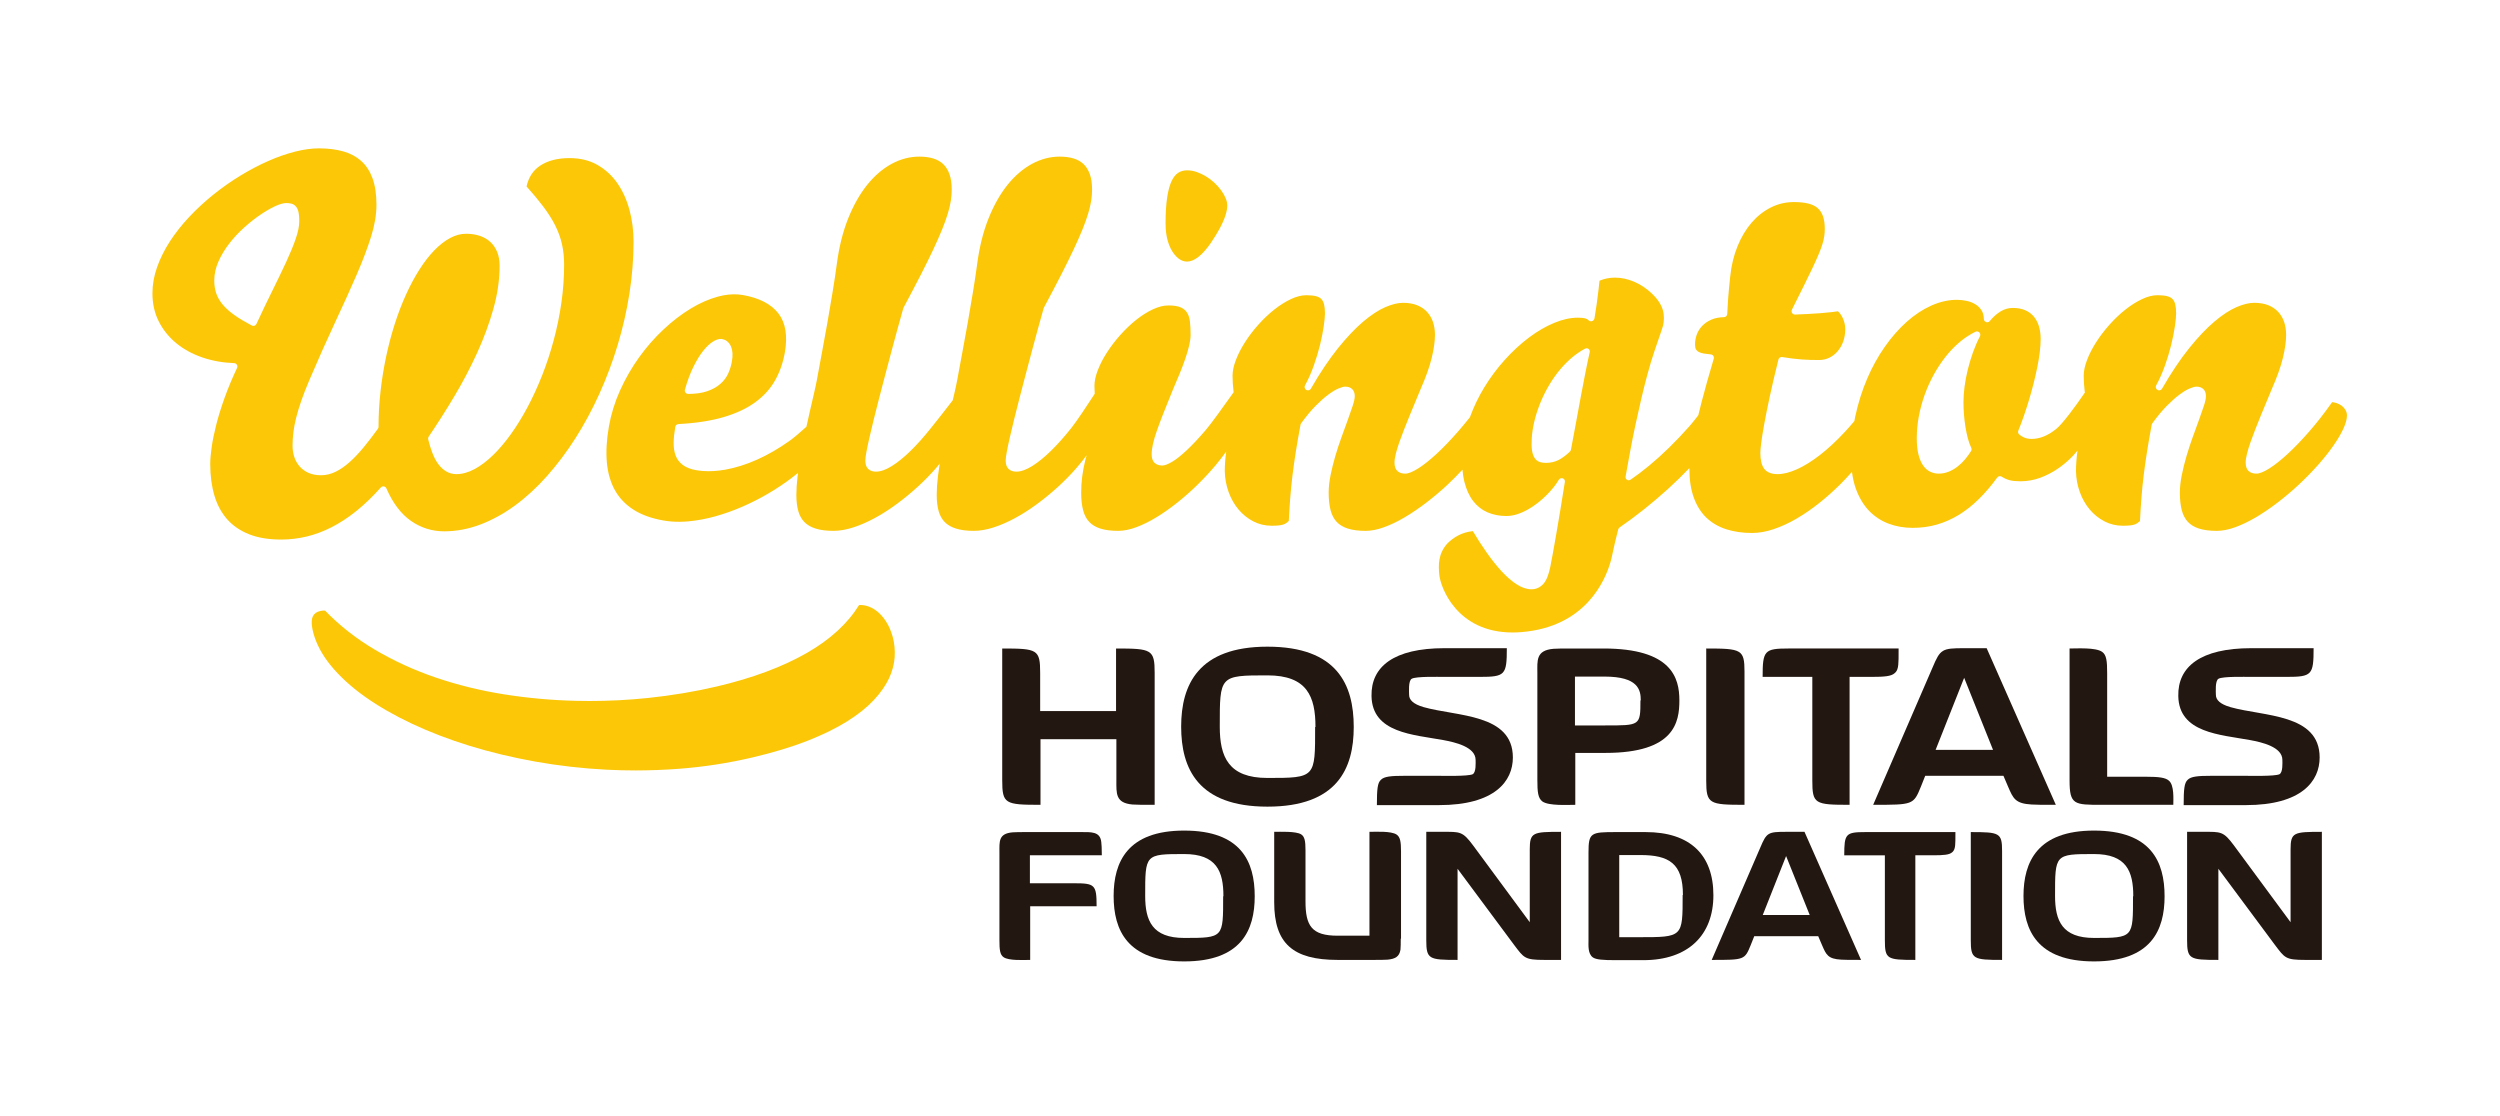 <?xml version="1.0" encoding="UTF-8" standalone="no"?>
<!-- Created with Inkscape (http://www.inkscape.org/) -->

<svg
   version="1.1"
   id="svg2"
   xml:space="preserve"
   width="563.747"
   height="251.707"
   viewBox="0 0 563.747 251.707"
   sodipodi:docname="WHF-Logo-CMYK High Res.eps"
   xmlns:inkscape="http://www.inkscape.org/namespaces/inkscape"
   xmlns:sodipodi="http://sodipodi.sourceforge.net/DTD/sodipodi-0.dtd"
   xmlns="http://www.w3.org/2000/svg"
   xmlns:svg="http://www.w3.org/2000/svg"><defs
     id="defs6" /><sodipodi:namedview
     id="namedview4"
     pagecolor="#ffffff"
     bordercolor="#666666"
     borderopacity="1.0"
     inkscape:pageshadow="2"
     inkscape:pageopacity="0.0"
     inkscape:pagecheckerboard="0" /><g
     id="g8"
     inkscape:groupmode="layer"
     inkscape:label="ink_ext_XXXXXX"
     transform="matrix(1.333,0,0,-1.333,0,251.707)"><g
       id="g10"
       transform="scale(0.1)"><path
         d="m 1074.78,584.949 c -16.18,0 -32.52,0.41 -48.64,1.25 -40.687,2.09 -81.011,6.672 -119.878,13.59 -38.742,6.922 -76.282,15.891 -111.504,26.68 -35.043,10.82 -68.012,23.472 -98.004,37.59 -29.883,14.043 -56.859,29.582 -80.125,46.152 -22.805,16.289 -41.871,33.801 -56.844,52 -14.562,17.75 -24.555,36.258 -29.629,54.98 -4.668,17.207 -2.531,25.231 -0.929,28.481 2.472,4.777 6.328,7.547 12.507,8.976 2.25,0.532 4.172,0.782 5.832,0.782 0.727,0 1.469,-0.032 2.407,-0.168 24.093,-24.93 52.074,-46.953 83.187,-65.453 32.129,-19.071 67,-35.09 103.731,-47.637 36.8,-12.57 75.695,-22.133 115.679,-28.461 39.684,-6.313 80.625,-10.012 121.496,-11 7.786,-0.191 15.622,-0.289 23.348,-0.289 32.966,0 66.146,1.719 98.646,5.098 40.5,4.261 79.77,10.82 116.73,19.511 59.88,14.028 111.05,33.11 152.15,56.699 39.53,22.692 69.21,49.93 88.32,81.008 0.84,0.051 1.58,0.071 2.33,0.071 3.03,0 6.06,-0.36 9.08,-1.098 6.19,-1.539 12,-4.332 17.63,-8.481 5.95,-4.429 11.44,-10.429 16.26,-17.808 5.06,-7.75 8.96,-16.82 11.73,-27.012 2.82,-10.601 3.91,-22.019 3.17,-33.969 -0.8,-11.621 -3.99,-23.679 -9.58,-35.761 -5.74,-12.16 -14.35,-24.5 -25.59,-36.559 -11.48,-12.312 -26.48,-24.34 -44.75,-35.832 -18.41,-11.609 -41.17,-22.801 -67.74,-33.269 -26.62,-10.45 -58.28,-19.981 -94.07,-28.36 -39.72,-9.281 -80.73,-15.64 -122.01,-18.828 -24.96,-1.922 -50.21,-2.883 -74.94,-2.883"
         style="fill:#fbc707;fill-opacity:1;fill-rule:nonzero;stroke:none"
         id="path12" /><path
         d="m 460.727,1396.5 c -8.684,-17.48 -17.735,-36.4 -26.911,-56.25 -0.648,-1.42 -1.855,-2.5 -3.339,-3.01 -0.594,-0.2 -1.211,-0.3 -1.829,-0.3 -0.914,0 -1.82,0.22 -2.644,0.65 -11.477,6.02 -21.262,11.87 -29.094,17.39 -8.043,5.68 -14.699,11.58 -19.777,17.55 -5.238,6.15 -9.055,12.68 -11.324,19.4 -2.231,6.61 -3.364,13.9 -3.364,21.68 0,11.05 2.481,22.14 7.383,32.98 4.738,10.49 10.957,20.69 18.473,30.31 7.437,9.51 15.851,18.5 25.012,26.71 9.089,8.15 18.156,15.3 26.945,21.28 8.82,5.99 17.097,10.79 24.597,14.29 8.102,3.77 14.458,5.6 19.434,5.6 3.313,0 6.277,-0.35 8.816,-1.05 3.262,-0.91 5.985,-2.76 8.094,-5.53 1.903,-2.5 3.219,-5.76 4.024,-9.99 0.711,-3.7 1.054,-8.3 1.054,-14.05 0,-8.46 -2.043,-18.44 -6.242,-30.5 -4.008,-11.5 -9.457,-24.68 -16.187,-39.18 -6.664,-14.36 -14.442,-30.51 -23.121,-47.98 z m 604.123,-4.4 c 4.58,29.29 6.9,58.7 6.9,87.41 0,18.85 -2.38,37.1 -7.08,54.26 -4.66,17.03 -11.63,32.21 -20.71,45.12 -8.97,12.76 -20.32,23.07 -33.74,30.64 -13.286,7.5 -29.044,11.3 -46.833,11.3 -20.032,0 -36.703,-4.3 -49.563,-12.78 -11.969,-7.9 -19.535,-19.43 -23.066,-35.19 10.898,-12.18 20.332,-23.51 28.058,-33.72 8.282,-10.95 15.106,-21.73 20.297,-32.03 5.258,-10.45 9.145,-21.16 11.551,-31.83 2.41,-10.65 3.633,-22.37 3.633,-34.84 0,-21.57 -1.586,-43.41 -4.703,-64.93 -3.114,-21.44 -7.492,-42.7 -13.024,-63.19 -5.507,-20.44 -12.109,-40.44 -19.621,-59.44 -7.496,-18.97 -15.793,-37 -24.656,-53.61 -8.898,-16.65 -18.371,-32 -28.164,-45.63 -9.871,-13.73 -20.039,-25.69 -30.227,-35.51 -10.316,-9.97 -20.714,-17.81 -30.914,-23.31 -10.578,-5.71 -20.968,-8.61 -30.89,-8.61 -6.375,0 -12.258,1.59 -17.493,4.71 -5.003,2.99 -9.511,7.2 -13.39,12.52 -3.731,5.09 -7.027,11.33 -9.797,18.52 -2.68,6.96 -5.063,14.73 -7.09,23.11 -0.371,1.56 -0.074,3.21 0.824,4.54 14.789,21.77 29.543,44.99 43.844,68.99 14.266,23.96 27.203,48.65 38.449,73.38 11.231,24.7 20.434,49.75 27.36,74.48 6.867,24.53 10.347,48.85 10.347,72.29 0,8.78 -1.386,16.62 -4.117,23.29 -2.699,6.6 -6.5,12.21 -11.285,16.69 -4.812,4.5 -10.738,8 -17.617,10.4 -7.047,2.46 -14.977,3.7 -23.57,3.7 -8.997,0 -18.004,-2.37 -26.774,-7.04 -9.082,-4.84 -18.059,-11.77 -26.684,-20.61 -8.757,-8.96 -17.289,-19.91 -25.347,-32.55 -8.129,-12.76 -15.813,-27.06 -22.84,-42.5 -7.055,-15.5 -13.512,-32.35 -19.184,-50.08 -5.683,-17.75 -10.609,-36.43 -14.632,-55.51 -4.028,-19.11 -7.196,-38.87 -9.414,-58.71 -2.219,-19.83 -3.34,-39.87 -3.34,-59.57 0,-1.2 -0.379,-2.37 -1.082,-3.34 -8.496,-11.76 -16.743,-22.48 -24.508,-31.87 -7.899,-9.55 -15.774,-17.83 -23.41,-24.6 -7.801,-6.92 -15.684,-12.36 -23.446,-16.17 -8.07,-3.96 -16.441,-5.97 -24.882,-5.97 -7.954,0 -15.012,1.34 -20.985,3.97 -6.023,2.65 -11.129,6.34 -15.18,10.96 -4.015,4.59 -7.066,9.98 -9.046,16.02 -1.938,5.9 -2.922,12.25 -2.922,18.9 0,7.38 0.472,15.04 1.41,22.75 0.937,7.73 2.547,16.14 4.777,25 2.219,8.8 5.149,18.45 8.699,28.68 3.543,10.21 7.997,21.63 13.243,33.95 15.609,36.56 30.488,69.95 44.23,99.25 13.668,29.15 25.867,56.1 36.258,80.11 10.293,23.78 18.535,45.61 24.5,64.9 5.855,18.95 8.828,36.79 8.828,53.02 0,17.82 -2.301,33.04 -6.828,45.23 -4.445,11.95 -10.856,21.7 -19.055,28.99 -8.265,7.35 -18.429,12.76 -30.203,16.1 -12.117,3.43 -25.961,5.17 -41.144,5.17 -12.286,0 -25.86,-1.86 -40.34,-5.53 -14.633,-3.71 -29.907,-9.04 -45.391,-15.85 -15.555,-6.84 -31.433,-15.18 -47.195,-24.79 -15.766,-9.6 -31.098,-20.37 -45.582,-32 -14.438,-11.6 -28.145,-24.25 -40.742,-37.6 -12.524,-13.27 -23.582,-27.24 -32.86,-41.54 -9.215,-14.19 -16.554,-28.92 -21.808,-43.79 -5.18,-14.66 -7.813,-29.51 -7.813,-44.14 0,-17.61 3.633,-33.65 10.793,-47.69 7.207,-14.15 17.133,-26.48 29.5,-36.63 12.445,-10.22 27.207,-18.31 43.883,-24.05 16.793,-5.77 34.969,-9.05 54.031,-9.72 1.914,-0.07 3.668,-1.1 4.664,-2.73 0.996,-1.64 1.106,-3.66 0.285,-5.4 -8.062,-17.08 -15.074,-33.86 -20.839,-49.87 -5.762,-16.02 -10.516,-31.23 -14.125,-45.23 -3.598,-13.96 -6.258,-26.86 -7.911,-38.36 -1.648,-11.44 -2.484,-21.3 -2.484,-29.29 0,-19.5 2.375,-37.4 7.055,-53.19 4.601,-15.54 11.808,-28.96 21.418,-39.9 9.566,-10.885 21.988,-19.428 36.918,-25.397 15.089,-6.039 33.386,-9.101 54.386,-9.101 14.407,0 28.86,1.691 42.938,5.023 14.066,3.332 28.285,8.613 42.254,15.695 14.019,7.11 28.117,16.31 41.89,27.36 13.844,11.08 27.86,24.54 41.664,40 1.09,1.22 2.641,1.91 4.547,1.91 0,0 0.305,-0.03 0.606,-0.08 1.918,-0.31 3.547,-1.57 4.32,-3.35 10.789,-24.82 24.805,-43.34 41.652,-55.05 16.758,-11.653 35.594,-17.567 55.993,-17.567 20.484,0 40.984,3.82 60.933,11.347 20.137,7.61 39.871,18.42 58.645,32.13 18.883,13.78 37.168,30.56 54.34,49.88 17.23,19.37 33.5,41.01 48.355,64.33 14.848,23.32 28.468,48.63 40.488,75.22 12.03,26.64 22.46,54.52 30.99,82.85 8.55,28.36 15.21,57.59 19.79,86.89"
         style="fill:#fbc707;fill-opacity:1;fill-rule:nonzero;stroke:none"
         id="path14" /><path
         d="m 3349.38,1319.29 c -4.37,-8.32 -8.31,-17.39 -11.72,-26.94 -3.44,-9.64 -6.41,-19.47 -8.81,-29.23 -2.4,-9.74 -4.24,-19.44 -5.48,-28.85 -1.23,-9.34 -1.85,-18.22 -1.85,-26.39 0,-6.63 0.28,-13.55 0.83,-20.59 0.54,-7.06 1.38,-14.12 2.47,-20.97 1.1,-6.82 2.48,-13.43 4.11,-19.62 1.6,-6.04 3.53,-11.41 5.74,-15.97 0.86,-1.75 0.75,-3.83 -0.27,-5.48 -3.1,-5.02 -6.61,-9.84 -10.44,-14.33 -3.9,-4.58 -8.17,-8.66 -12.7,-12.13 -4.61,-3.54 -9.58,-6.38 -14.75,-8.47 -5.38,-2.17 -11.1,-3.27 -17.02,-3.27 -4.74,0 -9.4,1.03 -13.86,3.05 -4.65,2.1 -8.79,5.68 -12.32,10.65 -3.36,4.71 -6.04,11.01 -7.97,18.71 -1.86,7.45 -2.81,16.81 -2.81,27.79 0,12.14 1.17,24.54 3.48,36.85 2.3,12.28 5.61,24.47 9.85,36.26 4.22,11.74 9.39,23.21 15.36,34.09 5.97,10.86 12.69,21.03 19.95,30.25 7.32,9.27 15.33,17.61 23.83,24.8 8.57,7.24 17.61,13.16 26.88,17.58 0.79,0.37 1.63,0.55 2.46,0.55 1.51,0 3,-0.6 4.1,-1.74 1.7,-1.77 2.08,-4.43 0.94,-6.6 z m -667.55,-62.12 c -2.67,-13.49 -5.37,-27.63 -8.11,-42.39 -2.75,-14.78 -5.51,-29.71 -8.26,-44.77 -2.77,-15.08 -5.41,-29.24 -7.92,-42.49 -0.24,-1.25 -0.88,-2.41 -1.83,-3.31 -6.84,-6.44 -13.37,-11.23 -19.42,-14.24 -6.33,-3.15 -13.49,-4.75 -21.27,-4.75 -3.65,0 -7.02,0.48 -10.02,1.41 -3.68,1.14 -6.73,3.53 -9.07,7.08 -2.14,3.24 -3.56,7.55 -4.37,13.17 -0.75,5.22 -0.86,11.88 -0.34,20.37 0.53,8.45 1.9,17.5 4.08,26.93 2.17,9.39 5.14,19 8.83,28.58 3.68,9.56 8.14,19.12 13.25,28.42 5.15,9.34 11.01,18.28 17.45,26.58 6.47,8.35 13.65,16.09 21.35,23 7.8,6.99 16.24,12.93 25.09,17.65 0.88,0.47 1.84,0.71 2.79,0.71 1.16,0 2.29,-0.35 3.23,-1.05 1.7,-1.26 2.47,-3.43 1.98,-5.59 -2.31,-10.09 -4.79,-21.85 -7.44,-35.31 z m -1523.17,-28.03 c 4.19,14.84 9.01,27.84 14.35,38.63 5.34,10.84 10.86,19.85 16.4,26.8 5.77,7.23 11.17,12.36 16.5,15.7 5.45,3.4 10.08,4.91 14.16,4.62 0.19,-0.01 1.12,-0.13 1.31,-0.16 4.92,-0.86 11.58,-3.81 15.38,-12.99 2.7,-6.55 3.15,-14.69 1.37,-24.88 -1.19,-6.81 -3.2,-13.48 -5.99,-19.84 -2.93,-6.71 -7.38,-12.74 -13.22,-17.93 -5.77,-5.13 -13.2,-9.33 -22.09,-12.48 -8.79,-3.13 -19.79,-4.72 -32.69,-4.72 -0.14,0 -0.41,0.02 -0.41,0.02 -1.63,0.11 -3.14,0.93 -4.13,2.24 -1.08,1.42 -1.43,3.27 -0.94,4.99 z m 2809.33,-34.82 c -1.61,2.87 -3.66,5.25 -6.24,7.26 -2.65,2.06 -5.7,3.67 -9.08,4.8 -2.46,0.82 -4.97,1.35 -7.47,1.58 -12.86,-18.25 -25.77,-34.8 -38.4,-49.25 -13.23,-15.15 -25.68,-28.09 -36.98,-38.47 -11.38,-10.45 -21.64,-18.58 -30.48,-24.17 -9.75,-6.15 -16.89,-9.02 -22.48,-9.02 -5.38,0 -9.71,1.46 -12.9,4.32 -3.35,3.02 -5.05,7.82 -5.05,14.27 0,4.16 0.75,9.17 2.28,15.32 1.44,5.75 3.41,12.21 5.86,19.2 2.41,6.89 5.15,14.21 8.21,21.96 3.03,7.69 6.14,15.45 9.31,23.28 3.18,7.85 6.36,15.51 9.54,23.01 3.15,7.42 5.99,14.29 8.59,20.78 8.97,20.28 15.4,38.26 19.11,53.44 3.68,15.05 5.54,28.27 5.54,39.31 0,7.77 -1.14,15.08 -3.39,21.72 -2.2,6.45 -5.56,12.16 -9.99,16.98 -4.41,4.77 -10.01,8.56 -16.65,11.25 -6.75,2.74 -14.84,4.13 -24.05,4.13 -8.59,0 -18.68,-2.47 -29.95,-7.34 -11.48,-4.98 -24.04,-13.21 -37.35,-24.47 -13.47,-11.42 -27.82,-26.55 -42.65,-44.96 -14.89,-18.49 -30.32,-41.52 -45.86,-68.45 -1.06,-1.83 -2.97,-2.85 -4.94,-2.85 -0.95,0 -1.91,0.23 -2.79,0.73 -2.72,1.53 -3.7,4.96 -2.21,7.7 5.6,10.23 10.6,21.5 14.84,33.49 4.28,12.08 7.85,23.94 10.61,35.25 2.75,11.28 4.85,21.83 6.24,31.36 1.35,9.43 2.05,16.76 2.05,21.79 0,5.98 -0.52,11.1 -1.52,15.21 -0.91,3.66 -2.36,6.54 -4.46,8.79 -2.01,2.16 -4.92,3.79 -8.66,4.84 -4.26,1.19 -9.93,1.79 -16.84,1.79 -8,0 -16.67,-2.17 -25.79,-6.43 -9.48,-4.44 -19.02,-10.42 -28.34,-17.79 -9.43,-7.45 -18.53,-16.07 -27.06,-25.63 -8.57,-9.58 -16.2,-19.6 -22.69,-29.79 -6.45,-10.1 -11.64,-20.27 -15.43,-30.22 -3.67,-9.65 -5.54,-18.45 -5.54,-26.18 0,-8.49 0.56,-17.43 1.65,-26.57 0.08,-0.69 0.29,-1.33 0.38,-2.02 -15.64,-23.01 -37.52,-52.63 -48.38,-61.48 -13.87,-11.29 -27.91,-17.01 -41.73,-17.01 -5.21,0 -9.71,0.9 -13.36,2.68 -3.38,1.65 -5.92,3.25 -7.76,4.9 -1.79,1.61 -2.38,4.18 -1.47,6.4 3.19,7.75 6.35,16.15 9.4,24.94 3.07,8.87 6,17.95 8.79,27.25 2.8,9.27 5.38,18.63 7.76,28.04 2.36,9.42 4.46,18.6 6.27,27.53 1.79,8.81 3.19,17.36 4.15,25.42 0.96,7.99 1.44,15.4 1.44,22.03 0,7.83 -1.02,15.12 -3.02,21.67 -1.95,6.33 -4.88,11.83 -8.72,16.36 -3.78,4.44 -8.63,7.98 -14.41,10.5 -5.87,2.56 -12.92,3.86 -20.96,3.86 -7.32,0 -13.99,-1.88 -20.4,-5.73 -6.65,-4 -12.86,-9.54 -18.48,-16.45 -1.1,-1.36 -2.74,-2.11 -4.42,-2.11 -0.62,0 -1.25,0.1 -1.85,0.31 -2.26,0.77 -3.8,2.88 -3.85,5.27 -0.11,6.04 -1.5,11.09 -4.11,15.01 -2.75,4.13 -6.26,7.49 -10.44,10 -4.36,2.62 -9.28,4.52 -14.62,5.65 -5.57,1.18 -11.04,1.78 -16.25,1.78 -14.33,0 -28.87,-3.25 -43.2,-9.65 -14.53,-6.48 -28.56,-15.72 -41.72,-27.46 -13.28,-11.84 -25.82,-26.11 -37.26,-42.43 -11.47,-16.35 -21.55,-34.62 -29.95,-54.3 -8.41,-19.72 -15.12,-41.01 -19.94,-63.29 -0.58,-2.65 -1.01,-5.35 -1.51,-8.02 -5.27,-6.27 -10.52,-12.31 -15.72,-17.89 -14.62,-15.7 -28.92,-28.98 -42.5,-39.49 -13.68,-10.58 -26.68,-18.67 -38.65,-24.04 -12.3,-5.51 -23.42,-8.31 -33.06,-8.31 -10.99,0 -18.8,3.34 -23.21,9.92 -4,5.94 -5.93,14.44 -5.93,25.98 0,3.53 0.49,9.18 1.52,17.3 1,7.91 2.68,18.43 5.01,31.25 2.34,12.89 5.48,28.52 9.33,46.44 3.84,17.87 8.79,39.04 14.72,62.91 0.64,2.57 2.95,4.32 5.52,4.32 0.3,0 0.6,-0.02 0.9,-0.07 6.14,-0.97 11.92,-1.81 17.37,-2.51 5.37,-0.7 10.54,-1.21 15.51,-1.55 4.99,-0.35 9.87,-0.59 14.66,-0.74 4.8,-0.13 9.71,-0.2 14.72,-0.2 6.27,0 12.12,1.3 17.37,3.86 5.32,2.6 10.04,6.25 14.03,10.86 4.02,4.66 7.22,10.23 9.51,16.58 2.29,6.38 3.46,13.41 3.46,20.88 0,2.84 -0.32,5.83 -0.94,8.89 -0.62,3.03 -1.57,6.04 -2.81,8.9 -1.25,2.86 -2.78,5.56 -4.56,8.01 -1.21,1.67 -2.55,3.16 -4.03,4.47 -2.69,-0.45 -6.15,-0.91 -10.37,-1.39 -5.61,-0.64 -11.9,-1.25 -18.86,-1.81 -6.97,-0.58 -14.26,-1.04 -21.86,-1.39 -7.54,-0.35 -21.7,-0.96 -21.7,-0.96 -1.93,0 -3.73,0.97 -4.78,2.59 -1.1,1.69 -1.22,3.83 -0.33,5.64 7.61,15.35 14.3,28.81 20.08,40.36 5.75,11.5 10.69,21.64 14.83,30.41 4.12,8.71 7.53,16.31 10.25,22.79 2.65,6.32 4.8,12.08 6.37,17.13 1.53,4.93 2.6,9.47 3.18,13.49 0.59,4.06 0.89,8.26 0.89,12.49 0,8.6 -1.06,15.91 -3.15,21.73 -2.01,5.6 -4.93,10 -8.93,13.46 -4.02,3.48 -9.28,6.05 -15.62,7.66 -6.77,1.7 -15.01,2.57 -24.48,2.57 -13.82,0 -26.92,-3.07 -38.95,-9.11 -12.15,-6.1 -23.11,-14.74 -32.58,-25.67 -9.54,-11.03 -17.56,-24.43 -23.85,-39.83 -6.31,-15.47 -10.48,-32.64 -12.39,-51.04 -0.84,-8.01 -1.54,-14.95 -2.11,-20.85 -0.55,-5.87 -1.01,-11.22 -1.36,-16.04 -0.35,-4.81 -0.63,-9.34 -0.83,-13.6 -0.22,-4.32 -0.46,-8.74 -0.74,-13.27 -0.19,-2.97 -2.62,-5.3 -5.6,-5.34 -8.08,-0.13 -15.23,-1.53 -21.26,-4.17 -6.04,-2.65 -11.19,-6.13 -15.3,-10.37 -4.08,-4.2 -7.18,-9.05 -9.22,-14.42 -2.06,-5.46 -3.11,-11.28 -3.11,-17.31 0,-3.64 0.58,-6.52 1.69,-8.31 1.14,-1.86 2.65,-3.26 4.61,-4.26 2.34,-1.2 5.19,-2.08 8.46,-2.61 3.76,-0.62 7.75,-1.13 11.98,-1.54 1.7,-0.16 3.23,-1.08 4.18,-2.49 0.95,-1.41 1.22,-3.17 0.73,-4.8 -8.11,-27.29 -14.91,-51.49 -20.22,-71.95 -2.18,-8.41 -4.14,-16.28 -5.95,-23.81 -6.09,-7.81 -11.22,-14.23 -14.26,-17.67 -11.74,-13.25 -23.52,-25.66 -35,-36.87 -11.56,-11.28 -22.98,-21.6 -33.95,-30.65 -11,-9.09 -21.49,-17.04 -31.16,-23.59 -1.03,-0.7 -2.21,-1.05 -3.36,-1.05 -1,0 -1.99,0.26 -2.85,0.79 -1.87,1.15 -2.81,3.33 -2.41,5.56 2.37,13.39 4.94,27.49 7.69,42.29 2.75,14.84 5.72,29.71 8.91,44.62 3.17,14.89 6.45,29.51 9.81,43.84 3.33,14.25 6.7,27.71 10.01,40 4.24,15.88 8.53,30.12 12.75,42.33 4.2,12.16 7.98,23.21 11.33,33.12 1.01,2.97 1.9,5.8 2.79,8.62 l 0.2,0.49 c 2.99,15.99 2.73,33.66 -19.24,54.43 -17.94,16.98 -40.6,26.71 -62.15,26.71 -9.2,0 -18,-1.75 -26.2,-5.22 -0.5,-5.01 -1.06,-10.21 -1.7,-15.67 -0.9,-7.72 -1.92,-15.64 -3.06,-23.79 -1.14,-8.15 -2.39,-16.19 -3.73,-24.14 -0.37,-2.18 -1.94,-4.03 -4.06,-4.76 -0.63,-0.22 -1.28,-0.33 -1.92,-0.33 -1.48,0 -2.9,0.59 -3.92,1.67 -1.46,1.55 -3.33,2.63 -5.71,3.29 -2.84,0.78 -7.08,1.17 -12.59,1.17 -12.41,0 -25.81,-2.93 -39.82,-8.74 -14.27,-5.89 -28.6,-14.2 -42.59,-24.68 -14.08,-10.55 -27.84,-23.21 -40.89,-37.64 -13.05,-14.42 -24.86,-30.27 -35.12,-47.11 -9.65,-15.86 -17.72,-32.78 -24.12,-50.29 -7.3,-9.14 -14.25,-17.47 -19.7,-23.71 -13.23,-15.15 -25.68,-28.09 -36.98,-38.47 -11.38,-10.45 -21.64,-18.58 -30.49,-24.17 -9.75,-6.15 -16.88,-9.02 -22.47,-9.02 -5.38,0 -9.71,1.46 -12.9,4.32 -3.35,3.02 -5.05,7.82 -5.05,14.27 0,4.16 0.75,9.17 2.28,15.32 1.44,5.75 3.41,12.21 5.85,19.2 2.42,6.89 5.15,14.21 8.22,21.96 3.03,7.69 6.14,15.45 9.31,23.28 3.18,7.85 6.36,15.51 9.54,23.01 3.15,7.42 5.99,14.29 8.59,20.78 8.97,20.28 15.4,38.26 19.11,53.44 3.68,15.05 5.54,28.27 5.54,39.31 0,7.77 -1.14,15.08 -3.39,21.72 -2.2,6.45 -5.56,12.16 -9.99,16.98 -4.41,4.77 -10.01,8.56 -16.65,11.25 -6.75,2.74 -14.84,4.13 -24.05,4.13 -8.6,0 -18.68,-2.47 -29.95,-7.34 -11.48,-4.98 -24.04,-13.21 -37.35,-24.47 -13.47,-11.42 -27.82,-26.55 -42.65,-44.96 -14.89,-18.49 -30.32,-41.52 -45.86,-68.45 -1.06,-1.83 -2.97,-2.85 -4.94,-2.85 -0.95,0 -1.91,0.23 -2.79,0.73 -2.72,1.53 -3.7,4.96 -2.21,7.7 5.6,10.23 10.59,21.5 14.84,33.49 4.27,12.08 7.85,23.94 10.61,35.25 2.75,11.28 4.85,21.83 6.23,31.36 1.36,9.43 2.05,16.76 2.05,21.79 0,5.98 -0.51,11.1 -1.52,15.21 -0.9,3.66 -2.36,6.54 -4.45,8.79 -2.01,2.16 -4.92,3.79 -8.66,4.84 -4.26,1.19 -9.93,1.79 -16.85,1.79 -7.99,0 -16.67,-2.17 -25.78,-6.43 -9.48,-4.44 -19.02,-10.42 -28.35,-17.79 -9.42,-7.45 -18.53,-16.07 -27.06,-25.63 -8.56,-9.58 -16.19,-19.6 -22.68,-29.79 -6.45,-10.1 -11.64,-20.27 -15.43,-30.22 -3.67,-9.65 -5.54,-18.45 -5.54,-26.18 0,-8.49 0.56,-17.43 1.65,-26.57 0.06,-0.49 0.2,-0.93 0.27,-1.41 -16.21,-22.88 -37.97,-53.22 -47.34,-64.13 -12.12,-14.11 -23,-25.66 -32.33,-34.35 -9.62,-8.96 -17.58,-15.25 -24.33,-19.23 -7.4,-4.35 -12.74,-6.38 -16.83,-6.38 -5.42,0 -9.78,1.51 -12.98,4.49 -3.3,3.08 -4.97,7.9 -4.97,14.3 0,5.32 0.76,11.36 2.25,17.94 1.43,6.35 3.7,13.95 6.73,22.59 2.97,8.52 6.7,18.41 11.17,29.69 4.44,11.21 9.69,24.28 15.8,39.34 3.92,9.12 7.72,18.11 11.37,26.95 3.59,8.7 6.82,17.23 9.59,25.34 2.75,8.03 4.97,15.62 6.61,22.59 1.58,6.71 2.38,12.74 2.38,17.92 0,8.19 -0.38,15.69 -1.13,22.27 -0.68,5.96 -2.28,11.03 -4.78,15.08 -2.37,3.84 -5.81,6.75 -10.52,8.9 -4.92,2.25 -12.05,3.4 -21.18,3.4 -7.99,0 -16.7,-2.17 -25.9,-6.45 -9.54,-4.43 -19.07,-10.41 -28.32,-17.77 -9.36,-7.45 -18.43,-16.08 -26.97,-25.64 -8.55,-9.57 -16.22,-19.6 -22.8,-29.81 -6.52,-10.12 -11.74,-20.28 -15.52,-30.21 -3.68,-9.65 -5.54,-18.46 -5.54,-26.17 0,-4.38 0.16,-8.88 0.45,-13.46 -12.08,-18.59 -30.43,-46.39 -39.94,-58.31 -11.78,-14.77 -23.31,-27.67 -34.27,-38.35 -11.1,-10.8 -21.62,-19.33 -31.27,-25.35 -10.39,-6.48 -19.29,-9.64 -27.21,-9.64 -5.41,0 -9.78,1.52 -12.96,4.5 -3.31,3.07 -4.98,7.89 -4.98,14.3 0,3.08 0.62,7.91 1.89,14.76 1.2,6.54 2.88,14.47 5.01,23.79 2.12,9.25 4.59,19.63 7.41,31.14 2.82,11.49 5.9,23.63 9.21,36.4 3.31,12.75 6.73,25.82 10.25,39.2 3.52,13.39 7.05,26.67 10.57,39.84 3.52,13.18 6.98,25.93 10.35,38.27 3.39,12.34 6.56,23.73 9.53,34.16 0.11,0.39 0.26,0.77 0.45,1.13 10.83,20.25 20.39,38.46 28.69,54.63 8.23,16.06 15.45,30.67 21.45,43.44 5.98,12.72 11.06,24.21 15.09,34.15 3.99,9.83 7.24,18.87 9.64,26.86 2.38,7.88 4.1,15.18 5.11,21.72 1.01,6.49 1.52,12.83 1.52,18.87 0,10.28 -1.31,19.12 -3.89,26.27 -2.5,6.93 -6.06,12.62 -10.6,16.91 -4.53,4.3 -10.16,7.48 -16.73,9.46 -6.91,2.08 -14.81,3.14 -23.5,3.14 -16,0 -31.69,-4.07 -46.62,-12.1 -15.11,-8.13 -29.06,-20.05 -41.47,-35.42 -12.54,-15.54 -23.44,-34.8 -32.41,-57.26 -9,-22.55 -15.45,-48.45 -19.17,-77.01 -1.98,-14.78 -4.41,-30.9 -7.22,-47.91 -2.82,-17.06 -5.74,-34.25 -8.77,-51.59 -3.03,-17.35 -6.14,-34.38 -9.31,-51.1 -3.17,-16.66 -6.01,-32.03 -8.56,-46.13 -1.13,-6.13 -2.81,-13.89 -5.01,-23.28 -0.78,-3.3 -1.6,-6.86 -2.42,-10.39 -12.68,-16.65 -27.39,-35.09 -35.47,-45.21 l -1.76,-2.2 c -11.78,-14.77 -23.31,-27.67 -34.27,-38.35 -11.1,-10.8 -21.62,-19.33 -31.27,-25.35 -10.39,-6.48 -19.29,-9.64 -27.21,-9.64 -5.41,0 -9.78,1.52 -12.96,4.5 -3.31,3.07 -4.98,7.89 -4.98,14.3 0,3.08 0.62,7.91 1.89,14.76 1.2,6.54 2.88,14.47 5.01,23.79 2.12,9.25 4.59,19.63 7.41,31.14 2.82,11.49 5.9,23.63 9.21,36.4 3.31,12.75 6.73,25.82 10.25,39.2 3.52,13.39 7.05,26.67 10.57,39.84 3.52,13.18 6.98,25.93 10.35,38.27 3.39,12.34 6.56,23.73 9.53,34.16 0.11,0.39 0.26,0.77 0.45,1.13 10.83,20.25 20.39,38.46 28.69,54.63 8.23,16.06 15.45,30.67 21.45,43.44 5.98,12.72 11.06,24.21 15.09,34.15 3.99,9.83 7.24,18.87 9.64,26.86 2.38,7.88 4.1,15.18 5.11,21.72 1.01,6.49 1.52,12.83 1.52,18.87 0,10.28 -1.31,19.12 -3.89,26.27 -2.5,6.93 -6.06,12.62 -10.6,16.91 -4.53,4.3 -10.16,7.48 -16.73,9.46 -6.91,2.08 -14.81,3.14 -23.5,3.14 -16,0 -31.69,-4.07 -46.62,-12.1 -15.11,-8.13 -29.06,-20.05 -41.47,-35.42 -12.53,-15.54 -23.44,-34.8 -32.41,-57.26 -9,-22.55 -15.45,-48.45 -19.17,-77.01 -1.98,-14.78 -4.4,-30.9 -7.22,-47.91 -2.82,-17.06 -5.74,-34.25 -8.77,-51.59 -3.03,-17.35 -6.13,-34.38 -9.31,-51.1 -3.17,-16.66 -6.01,-32.03 -8.55,-46.13 -1.14,-6.13 -2.82,-13.89 -5.02,-23.28 -2.18,-9.28 -4.53,-19.52 -7.07,-30.69 -1.76,-7.81 -3.58,-16.03 -5.41,-24.45 -10.67,-9.71 -21.15,-18.64 -28.89,-24.14 -17.93,-12.72 -36.23,-23.29 -54.39,-31.43 -18.25,-8.18 -36.41,-13.92 -53.98,-17.06 -13.2,-2.36 -25.83,-3.13 -37.52,-2.29 -4.06,0.29 -8.02,0.78 -11.89,1.45 -9.15,1.6 -16.61,4.47 -22.19,8.54 -5.75,4.21 -9.94,9.66 -12.44,16.19 -2.36,6.16 -3.49,13.5 -3.37,21.84 0.13,7.9 1.05,16.89 2.77,26.69 0.46,2.62 2.66,4.57 5.31,4.71 29.7,1.54 55.61,5.56 77.02,11.93 21.21,6.32 39.18,14.83 53.43,25.31 14.11,10.38 25.25,22.74 33.11,36.74 7.95,14.14 13.49,30.02 16.49,47.2 4.9,28.05 1.25,50.23 -10.85,65.92 -12.21,15.85 -32.51,26.35 -60.33,31.21 -2.69,0.47 -5.41,0.8 -8.18,1 -10.63,0.76 -22.03,-0.49 -33.9,-3.72 -15.25,-4.15 -30.82,-11.02 -46.28,-20.42 -15.6,-9.47 -31.07,-21.38 -45.99,-35.37 -14.95,-14.01 -28.81,-29.88 -41.21,-47.17 -12.38,-17.27 -23.17,-36.05 -32.08,-55.82 -8.86,-19.7 -15.21,-40.29 -18.86,-61.21 -3.92,-22.43 -5.05,-42.97 -3.36,-61.05 1.66,-17.78 6.3,-33.53 13.79,-46.79 7.4,-13.14 17.93,-24.12 31.29,-32.62 13.51,-8.61 30.48,-14.75 50.45,-18.23 4.81,-0.84 9.79,-1.45 14.79,-1.81 8.83,-0.64 18.09,-0.52 27.51,0.33 14.9,1.37 30.18,4.21 45.41,8.44 15.31,4.26 30.75,9.77 45.9,16.36 15.19,6.62 29.95,14.11 43.86,22.27 13.91,8.16 27.11,16.96 39.24,26.14 3.87,2.93 7.56,5.88 11.16,8.83 -0.25,-1.93 -0.56,-3.93 -0.79,-5.84 -1.38,-11.38 -2.08,-21.95 -2.08,-31.42 0,-10.7 1.14,-20.05 3.37,-27.78 2.12,-7.35 5.59,-13.5 10.31,-18.28 4.73,-4.8 11.08,-8.475 18.88,-10.924 8.13,-2.562 18.29,-3.859 30.19,-3.859 10.2,0 21.3,1.898 33.01,5.648 11.94,3.821 24.26,9.155 36.62,15.845 12.46,6.75 25.02,14.77 37.35,23.87 12.39,9.13 24.39,18.99 35.66,29.29 11.25,10.28 21.86,21.14 31.55,32.28 1.98,2.28 3.69,4.54 5.57,6.81 -1.13,-7.3 -2.17,-14.51 -3,-21.48 -1.38,-11.38 -2.08,-21.95 -2.08,-31.42 0,-10.7 1.14,-20.05 3.37,-27.78 2.12,-7.35 5.59,-13.5 10.31,-18.28 4.73,-4.8 11.08,-8.475 18.88,-10.924 8.13,-2.562 18.29,-3.859 30.19,-3.859 10.2,0 21.3,1.898 33,5.648 11.95,3.821 24.27,9.155 36.63,15.845 12.46,6.75 25.02,14.77 37.35,23.87 12.39,9.13 24.39,18.99 35.66,29.29 11.25,10.28 21.86,21.14 31.55,32.28 6.1,7.02 11.55,13.99 16.66,20.91 -0.65,-2.37 -1.4,-4.83 -1.97,-7.12 -2.47,-9.91 -4.32,-19.52 -5.47,-28.6 -1.16,-9.08 -1.75,-18.4 -1.75,-27.69 0,-11.42 1.11,-21.41 3.3,-29.7 2.07,-7.85 5.5,-14.39 10.18,-19.45 4.64,-5.01 10.93,-8.826 18.7,-11.334 8.11,-2.617 18.33,-3.949 30.35,-3.949 9.27,0 19.45,2.016 30.25,5.988 11.07,4.075 22.6,9.745 34.28,16.845 11.78,7.16 23.77,15.59 35.64,25.04 11.91,9.49 23.45,19.7 34.3,30.35 10.85,10.63 21.13,21.73 30.57,32.96 6.56,7.82 12.35,15.45 17.76,22.95 -1.56,-11.4 -2.42,-22.56 -2.42,-33.25 0.27,-12.26 2.46,-24.16 6.53,-35.35 4.05,-11.15 9.68,-21.05 16.74,-29.43 7.02,-8.33 15.43,-15.08 25,-20.06 9.41,-4.9 19.82,-7.383 30.95,-7.383 4.71,0 8.7,0.172 11.99,0.5 3.02,0.309 5.63,0.833 7.76,1.533 1.96,0.65 3.76,1.56 5.32,2.69 1.31,0.96 2.64,2.06 4,3.31 0.68,13.85 1.49,26.85 2.43,38.99 0.99,12.8 2.28,25.71 3.83,38.38 1.55,12.73 3.45,26.12 5.62,39.81 2.19,13.78 4.84,29 7.95,45.67 0.15,0.83 0.49,1.61 0.98,2.29 8.57,11.85 16.86,21.85 24.66,29.71 7.76,7.85 14.95,14.22 21.36,18.96 6.63,4.89 12.2,8.26 17.02,10.27 5.19,2.18 8.91,3.2 11.71,3.2 10.04,0 16.05,-6 16.05,-16.05 0,-3.88 -1.17,-9.29 -3.57,-16.58 -2.2,-6.66 -4.92,-14.48 -8.18,-23.48 l -10.67,-29.37 c -3.83,-10.5 -7.38,-21.33 -10.56,-32.18 -3.17,-10.82 -5.86,-21.71 -8.01,-32.38 -2.1,-10.41 -3.16,-20.34 -3.16,-29.5 0,-11.42 1.11,-21.41 3.29,-29.7 2.08,-7.85 5.5,-14.39 10.19,-19.44 4.64,-5.02 10.93,-8.836 18.7,-11.344 8.11,-2.617 18.33,-3.949 30.35,-3.949 9.29,0 19.62,2.023 30.71,6.004 11.36,4.079 23.23,9.759 35.25,16.859 12.17,7.19 24.59,15.63 36.93,25.08 12.44,9.52 24.52,19.74 35.91,30.37 8.76,8.18 17.04,16.65 25,25.21 0.61,-7.22 1.6,-13.98 3.12,-20.07 3.36,-13.44 8.45,-24.61 15.15,-33.21 6.59,-8.48 14.7,-14.83 24.12,-18.9 9.56,-4.11 20.2,-6.2 31.63,-6.2 6.12,0 12.34,1 18.47,2.98 6.33,2.05 12.49,4.76 18.3,8.06 5.91,3.34 11.65,7.22 17.07,11.5 5.5,4.36 10.54,8.84 14.97,13.33 4.46,4.53 8.47,9.04 11.9,13.41 3.38,4.31 6.06,8.21 7.95,11.57 1.11,1.97 3.18,3.15 5.29,3.15 0.52,0 1.05,-0.08 1.56,-0.23 2.59,-0.75 4.16,-3.28 3.73,-6.01 -2.56,-16.21 -5.08,-31.85 -7.56,-46.94 -2.49,-15.08 -4.83,-28.901 -7.01,-41.447 -2.19,-12.547 -4.14,-23.543 -5.85,-32.997 -1.73,-9.484 -3.09,-16.707 -4.09,-21.632 -2.7,-13.688 -6.44,-23.192 -11.43,-29.059 -5.38,-6.324 -12.54,-9.668 -20.7,-9.668 -7.95,0 -16.42,2.883 -25.2,8.574 -8.25,5.36 -16.74,12.746 -25.24,21.961 -8.37,9.082 -16.92,19.817 -25.41,31.903 -7.84,11.14 -15.64,23.218 -23.2,35.941 -8.89,-0.938 -17.13,-3.352 -24.53,-7.191 -7,-3.633 -13.32,-8.372 -19.08,-14.215 -15.32,-17.578 -14.76,-36.637 -13.03,-53.117 2.14,-20.473 29.44,-96.915 123.82,-96.915 h 0.01 c 5.12,0 10.44,0.231 15.8,0.684 106.83,9.066 140.33,85.691 149.75,118.109 l 0.78,2.875 c 0.45,1.664 0.89,3.321 1.26,4.895 1,4.141 1.93,8.355 2.82,12.934 0.94,4.05 1.86,8.136 2.74,12.25 0.92,4.289 1.85,8.109 2.73,11.265 l 2.83,11.242 c 0.36,1.438 1.26,2.707 2.5,3.559 13.2,9.029 26.89,19.169 40.7,30.149 13.8,10.96 27.46,22.57 40.61,34.48 12.91,11.72 25.24,23.72 36.67,35.69 0,-0.4 -0.03,-0.86 -0.03,-1.24 0,-19.09 2.58,-35.73 7.67,-49.45 5.02,-13.55 12.18,-24.8 21.29,-33.45 9.12,-8.66 20.26,-15.156 33.11,-19.304 13.09,-4.231 27.82,-6.379 43.76,-6.379 11.72,0 24.07,2.176 36.72,6.461 12.91,4.371 25.92,10.362 38.67,17.792 12.87,7.5 25.72,16.33 38.2,26.26 12.54,9.99 24.54,20.65 35.65,31.69 6.97,6.93 13.54,14.03 19.9,21.19 1.35,-10.29 3.47,-19.84 6.55,-28.37 5.41,-14.94 12.85,-27.46 22.11,-37.19 9.23,-9.68 20.25,-17.04 32.78,-21.84 12.65,-4.868 26.46,-7.333 41.04,-7.333 14.6,0 28.49,1.879 41.3,5.583 12.83,3.72 25.22,9.2 36.85,16.29 11.69,7.14 23.04,16.07 33.72,26.56 10.79,10.58 21.35,22.92 31.39,36.68 1.12,1.52 2.85,2.34 4.61,2.34 1.07,0 2.14,-0.3 3.1,-0.92 4.23,-2.75 8.71,-4.74 13.31,-5.92 4.71,-1.21 10.84,-1.82 18.22,-1.82 11.53,0 22.73,1.98 33.32,5.88 10.74,3.96 20.9,9.21 30.21,15.61 9.33,6.42 17.98,13.8 25.71,21.94 2.64,2.78 4.98,5.62 7.37,8.45 -1.7,-11.97 -2.61,-23.66 -2.61,-34.86 0.26,-12.26 2.45,-24.16 6.52,-35.35 4.05,-11.15 9.68,-21.05 16.74,-29.43 7.02,-8.33 15.43,-15.08 25,-20.06 9.41,-4.9 19.82,-7.383 30.95,-7.383 4.71,0 8.71,0.172 11.99,0.5 3.02,0.309 5.63,0.833 7.76,1.533 1.97,0.65 3.76,1.56 5.32,2.69 1.31,0.96 2.65,2.06 4,3.31 0.68,13.85 1.49,26.85 2.43,38.99 0.99,12.8 2.28,25.71 3.83,38.38 1.56,12.73 3.45,26.12 5.62,39.81 2.19,13.78 4.84,29 7.95,45.67 0.16,0.83 0.49,1.61 0.99,2.29 8.56,11.85 16.86,21.85 24.65,29.71 7.76,7.85 14.95,14.22 21.36,18.96 6.63,4.89 12.2,8.26 17.02,10.27 5.19,2.18 8.91,3.2 11.71,3.2 10.05,0 16.05,-6 16.05,-16.05 0,-3.88 -1.17,-9.29 -3.56,-16.58 -2.21,-6.66 -4.93,-14.48 -8.19,-23.48 l -10.67,-29.37 c -3.82,-10.5 -7.38,-21.33 -10.56,-32.18 -3.16,-10.82 -5.86,-21.71 -8.01,-32.38 -2.1,-10.41 -3.16,-20.34 -3.16,-29.5 0,-11.42 1.11,-21.41 3.3,-29.7 2.07,-7.85 5.5,-14.39 10.18,-19.44 4.65,-5.02 10.94,-8.836 18.7,-11.344 8.12,-2.617 18.33,-3.949 30.35,-3.949 9.29,0 19.62,2.023 30.71,6.004 11.37,4.079 23.23,9.759 35.25,16.859 12.17,7.19 24.59,15.63 36.93,25.08 12.44,9.52 24.52,19.74 35.91,30.37 11.42,10.66 22.27,21.76 32.26,33 9.93,11.16 18.67,22.14 25.99,32.63 7.24,10.39 13,20.21 17.14,29.22 3.93,8.57 5.92,15.91 5.92,21.81 0,3.41 -0.73,6.37 -2.23,9.05"
         style="fill:#fbc707;fill-opacity:1;fill-rule:nonzero;stroke:none"
         id="path16" /><path
         d="m 1986.77,1457.85 c 2.21,-2.74 4.68,-5.17 7.18,-7.12 4.65,-3.35 9.25,-4.98 14.07,-4.98 12.22,0 25.76,10.58 40.2,31.39 6.48,9.62 11.47,17.77 15.27,24.91 4.46,8.37 7.73,15.88 9.73,22.35 1.93,6.24 2.91,11.75 2.91,16.37 0,3.72 -0.88,7.75 -2.62,11.97 -1.87,4.5 -4.46,9.05 -7.7,13.52 -3.27,4.51 -7.18,8.89 -11.61,13 -4.42,4.08 -9.26,7.72 -14.39,10.81 -5.12,3.08 -10.46,5.57 -15.88,7.4 -5.24,1.77 -10.5,2.67 -15.61,2.67 -5.84,0 -10.81,-1.37 -15.2,-4.18 -4.34,-2.78 -8.08,-7.45 -11.12,-13.89 -3.27,-6.94 -5.81,-16.29 -7.55,-27.79 -1.78,-11.76 -2.68,-26.47 -2.68,-43.71 0,-11.91 1.38,-22.4 4.08,-31.18 2.65,-8.61 6.32,-15.86 10.92,-21.54"
         style="fill:#fbc707;fill-opacity:1;fill-rule:nonzero;stroke:none"
         id="path18" /><path
         d="m 1915.81,527.309 c -28.97,2.582 -27.27,18.589 -27.27,41.32 V 637.84 H 1760.18 V 526.789 c -60.21,0 -64.76,1.551 -64.76,41.84 V 791.23 c 59.64,0 64.19,-1.55 64.19,-41.32 v -64.558 h 128.37 V 791.23 c 60.2,0 65.32,-1.55 65.32,-41.32 V 526.789 c -20.45,0 -30.11,0 -37.49,0.52"
         style="fill:#231711;fill-opacity:1;fill-rule:nonzero;stroke:none"
         id="path20" /><path
         d="m 2225.33,658.488 c 0,51.66 -14.21,87.293 -81.23,87.293 -81.22,0 -80.65,-0.511 -80.65,-86.769 0,-51.133 14.77,-86.774 80.65,-86.774 81.8,0 80.66,0.524 80.66,86.25 z M 2144.1,523.691 c -117.58,0 -145.97,64.559 -145.97,135.321 0,70.758 28.96,135.32 145.97,135.32 118.15,0 145.98,-64.562 145.98,-135.844 0,-70.238 -27.83,-134.797 -145.98,-134.797"
         style="fill:#231711;fill-opacity:1;fill-rule:nonzero;stroke:none"
         id="path22" /><path
         d="m 2434.31,526.27 h -105.08 c 0,27.378 1.13,37.71 6.81,42.871 5.69,5.679 17.04,6.718 40.33,6.718 h 56.8 c 9.09,0 49.42,-1.039 57.94,2.582 6.25,3.098 5.11,19.629 5.11,24.278 0,22.203 -35.22,29.953 -54.53,33.57 -50.55,9.293 -120.41,11.883 -121.55,74.371 -1.14,50.102 38.05,81.09 123.26,81.09 h 105.64 c 0,-45.449 -2.84,-48.551 -46,-48.551 h -61.35 c -7.95,0 -46.01,1.031 -53.39,-3.097 -6.25,-3.102 -4.55,-23.243 -4.55,-27.372 0,-8.269 6.82,-15.5 24.43,-20.66 56.23,-16.011 151.09,-10.851 151.09,-85.218 0,-39.77 -30.11,-80.582 -124.96,-80.582"
         style="fill:#231711;fill-opacity:1;fill-rule:nonzero;stroke:none"
         id="path24" /><path
         d="m 2775.63,703.43 c 0,18.082 -4.54,40.289 -61.34,40.289 h -49.99 v -82.637 h 51.13 c 59.07,0 59.64,-0.523 59.64,42.348 z m -59.64,-88.828 h -51.12 v -87.813 c -12.49,0 -44.87,-2.059 -55.66,5.68 -7.39,5.679 -8.52,15.5 -8.52,36.672 v 180.257 c 0,21.172 -2.84,38.731 27.26,41.321 7.39,0.511 16.48,0.511 29.54,0.511 h 55.1 c 115.87,0 128.36,-50.101 128.36,-87.8 0,-36.668 -7.95,-88.828 -124.96,-88.828"
         style="fill:#231711;fill-opacity:1;fill-rule:nonzero;stroke:none"
         id="path26" /><path
         d="m 2886.36,567.59 v 223.64 c 59.64,0 64.75,-1.55 64.75,-39.25 V 526.789 c -59.64,0 -64.75,1.551 -64.75,40.801"
         style="fill:#231711;fill-opacity:1;fill-rule:nonzero;stroke:none"
         id="path28" /><path
         d="m 3211.8,791.23 c 0,-15.492 0,-22.21 -0.56,-27.371 -0.57,-5.679 -1.71,-10.847 -6.25,-14.461 -5.68,-5.168 -17.04,-6.199 -39.76,-6.199 h -36.35 v -216.41 c -59.07,0 -63.05,1.551 -63.05,41.32 v 175.09 h -84.06 c 0,44.422 2.84,48.031 43.73,48.031 h 186.87 -0.57"
         style="fill:#231711;fill-opacity:1;fill-rule:nonzero;stroke:none"
         id="path30" /><path
         d="m 3322.69,741.648 -48.28,-121.886 h 97.13 z m 114.17,-214.339 c -27.83,1.55 -31.24,10.332 -39.76,29.953 l -7.95,18.597 H 3256.8 l -7.38,-18.597 c -12.49,-30.473 -13.06,-30.473 -80.65,-30.473 l 100.53,232.422 c 13.06,30.988 15.9,32.539 53.39,32.539 h 38.06 l 117.01,-264.961 c -23.29,0 -33.52,0 -40.9,0.52"
         style="fill:#231711;fill-opacity:1;fill-rule:nonzero;stroke:none"
         id="path32" /><path
         d="m 3554.96,526.789 c -46,0 -53.96,0 -53.96,41.32 V 791.23 c 12.5,0 44.31,2.071 55.1,-5.679 7.38,-5.16 8.52,-15.492 8.52,-36.153 V 574.309 h 65.32 c 22.72,0 33.51,-1.547 39.19,-6.719 9.09,-7.738 7.38,-30.981 7.38,-40.801 h -121.55"
         style="fill:#231711;fill-opacity:1;fill-rule:nonzero;stroke:none"
         id="path34" /><path
         d="m 3799.11,526.27 h -105.08 c 0,27.378 1.14,37.71 6.82,42.871 5.68,5.679 17.03,6.718 40.32,6.718 h 56.8 c 9.09,0 49.42,-1.039 57.94,2.582 6.25,3.098 5.11,19.629 5.11,24.278 0,22.203 -35.21,29.953 -54.53,33.57 -50.55,9.293 -120.41,11.883 -121.55,74.371 -1.14,50.102 38.06,81.09 123.25,81.09 h 105.66 c 0,-45.449 -2.84,-48.551 -46.01,-48.551 h -61.35 c -7.95,0 -46,1.031 -53.39,-3.097 -6.25,-3.102 -4.55,-23.243 -4.55,-27.372 0,-8.269 6.82,-15.5 24.43,-20.66 56.23,-16.011 151.09,-10.851 151.09,-85.218 0,-39.77 -30.11,-80.582 -124.96,-80.582"
         style="fill:#231711;fill-opacity:1;fill-rule:nonzero;stroke:none"
         id="path36" /><path
         d="M 1742.25,441.398 V 394.09 h 74.76 c 35.3,0 38.08,-2.531 38.08,-38.86 h -112.37 v -90.8 c -10.22,0 -36.22,-1.692 -45.05,4.64 -6.03,4.231 -6.97,12.25 -6.97,28.731 v 148.238 c 0,18.59 -1.85,32.102 22.3,34.211 5.57,0.422 13.46,0.422 23.68,0.422 h 91.01 c 18.12,0 33.44,1.269 35.3,-16.891 0.46,-4.222 0.92,-10.14 0.92,-22.383 h -121.66"
         style="fill:#231711;fill-opacity:1;fill-rule:nonzero;stroke:none"
         id="path38" /><path
         d="m 2069.62,372.129 c 0,42.242 -11.6,71.383 -66.4,71.383 -66.4,0 -65.94,-0.434 -65.94,-70.961 0,-41.813 12.07,-70.949 65.94,-70.949 66.87,0 65.94,0.418 65.94,70.527 z m -66.4,-110.238 c -96.12,0 -119.34,52.8 -119.34,110.66 0,57.859 23.68,110.66 119.34,110.66 96.59,0 119.34,-52.801 119.34,-111.082 0,-57.438 -22.75,-110.238 -119.34,-110.238"
         style="fill:#231711;fill-opacity:1;fill-rule:nonzero;stroke:none"
         id="path40" /><path
         d="m 2369.59,300.332 c 0,-8.031 0,-13.941 -0.46,-18.582 -1.86,-11.828 -8.83,-15.629 -21.83,-16.898 -6.04,-0.422 -13.93,-0.422 -24.61,-0.422 h -59.9 c -75.69,0 -107.27,27.871 -107.27,97.558 v 119.114 c 9.75,0 36.69,1.269 45.51,-4.231 6.04,-3.801 7.43,-11.402 7.43,-26.601 v -86.59 c 0,-41.391 10.21,-58.282 54.33,-58.282 h 53.87 v 175.704 c 10.21,0 36.68,1.687 45.97,-4.653 6.03,-4.219 7.43,-11.82 7.43,-28.289 V 300.332 h -0.47"
         style="fill:#231711;fill-opacity:1;fill-rule:nonzero;stroke:none"
         id="path42" /><path
         d="m 2612.45,264.43 c -33.43,0 -34.36,3.379 -51.08,25.34 l -95.66,128.82 V 264.43 c -48.75,0 -52.93,1.269 -52.93,33.789 v 45.613 137.27 h 27.4 c 29.71,0 33.89,1.269 52,-23.231 l 95.66,-129.672 v 122.91 c 0,29.141 5.11,29.993 52.94,29.993 V 264.43 h -28.33"
         style="fill:#231711;fill-opacity:1;fill-rule:nonzero;stroke:none"
         id="path44" /><path
         d="m 2846.95,374.238 c 0,53.223 -23.22,67.582 -71.98,67.582 h -35.76 V 302.859 h 33.44 c 74.3,0 73.83,0 73.83,71.379 z m -66.87,-110.226 h -46.44 c -22.29,0 -33.43,0.84 -39.01,4.636 -8.82,6.34 -7.42,20.704 -7.42,29.153 v 35.898 112.762 c 0,33.371 4.17,34.211 46.43,34.211 h 50.15 c 75.23,0 114.7,-38.434 114.7,-106.852 0,-67.582 -42.72,-109.808 -118.41,-109.808"
         style="fill:#231711;fill-opacity:1;fill-rule:nonzero;stroke:none"
         id="path46" /><path
         d="m 3021.48,440.129 -39.47,-99.68 h 79.4 z m 93.33,-175.277 c -22.75,1.269 -25.54,8.449 -32.5,24.5 l -6.5,15.199 h -108.2 l -6.03,-15.199 C 2951.36,264.43 2950.9,264.43 2895.64,264.43 l 82.19,190.058 c 10.68,25.344 13,26.614 43.65,26.614 h 31.11 l 95.66,-216.672 c -19.04,0 -27.4,0 -33.44,0.422"
         style="fill:#231711;fill-opacity:1;fill-rule:nonzero;stroke:none"
         id="path48" /><path
         d="m 3307.91,480.672 c 0,-12.672 0,-18.16 -0.46,-22.383 -0.47,-4.648 -1.4,-8.867 -5.11,-11.828 -4.65,-4.223 -13.93,-5.063 -32.51,-5.063 h -29.71 V 264.43 c -48.3,0 -51.55,1.269 -51.55,33.789 v 143.179 h -68.72 c 0,36.321 2.32,39.274 35.75,39.274 h 152.77 -0.46"
         style="fill:#231711;fill-opacity:1;fill-rule:nonzero;stroke:none"
         id="path50" /><path
         d="m 3333.91,297.801 v 182.871 c 48.76,0 52.94,-1.262 52.94,-32.09 V 264.43 c -48.76,0 -52.94,1.269 -52.94,33.371"
         style="fill:#231711;fill-opacity:1;fill-rule:nonzero;stroke:none"
         id="path52" /><path
         d="m 3608.8,372.129 c 0,42.242 -11.6,71.383 -66.4,71.383 -66.41,0 -65.94,-0.434 -65.94,-70.961 0,-41.813 12.07,-70.949 65.94,-70.949 66.87,0 65.94,0.418 65.94,70.527 z m -66.4,-110.238 c -96.12,0 -119.34,52.8 -119.34,110.66 0,57.859 23.68,110.66 119.34,110.66 96.59,0 119.34,-52.801 119.34,-111.082 0,-57.438 -22.75,-110.238 -119.34,-110.238"
         style="fill:#231711;fill-opacity:1;fill-rule:nonzero;stroke:none"
         id="path54" /><path
         d="m 3899.49,264.43 c -33.43,0 -34.36,3.379 -51.08,25.34 l -95.66,128.82 V 264.43 c -48.75,0 -52.93,1.269 -52.93,33.789 v 45.613 137.27 h 27.39 c 29.72,0 33.9,1.269 52.01,-23.231 l 95.66,-129.672 v 122.91 c 0,29.141 5.11,29.993 52.94,29.993 V 264.43 h -28.33"
         style="fill:#231711;fill-opacity:1;fill-rule:nonzero;stroke:none"
         id="path56" /></g></g></svg>
